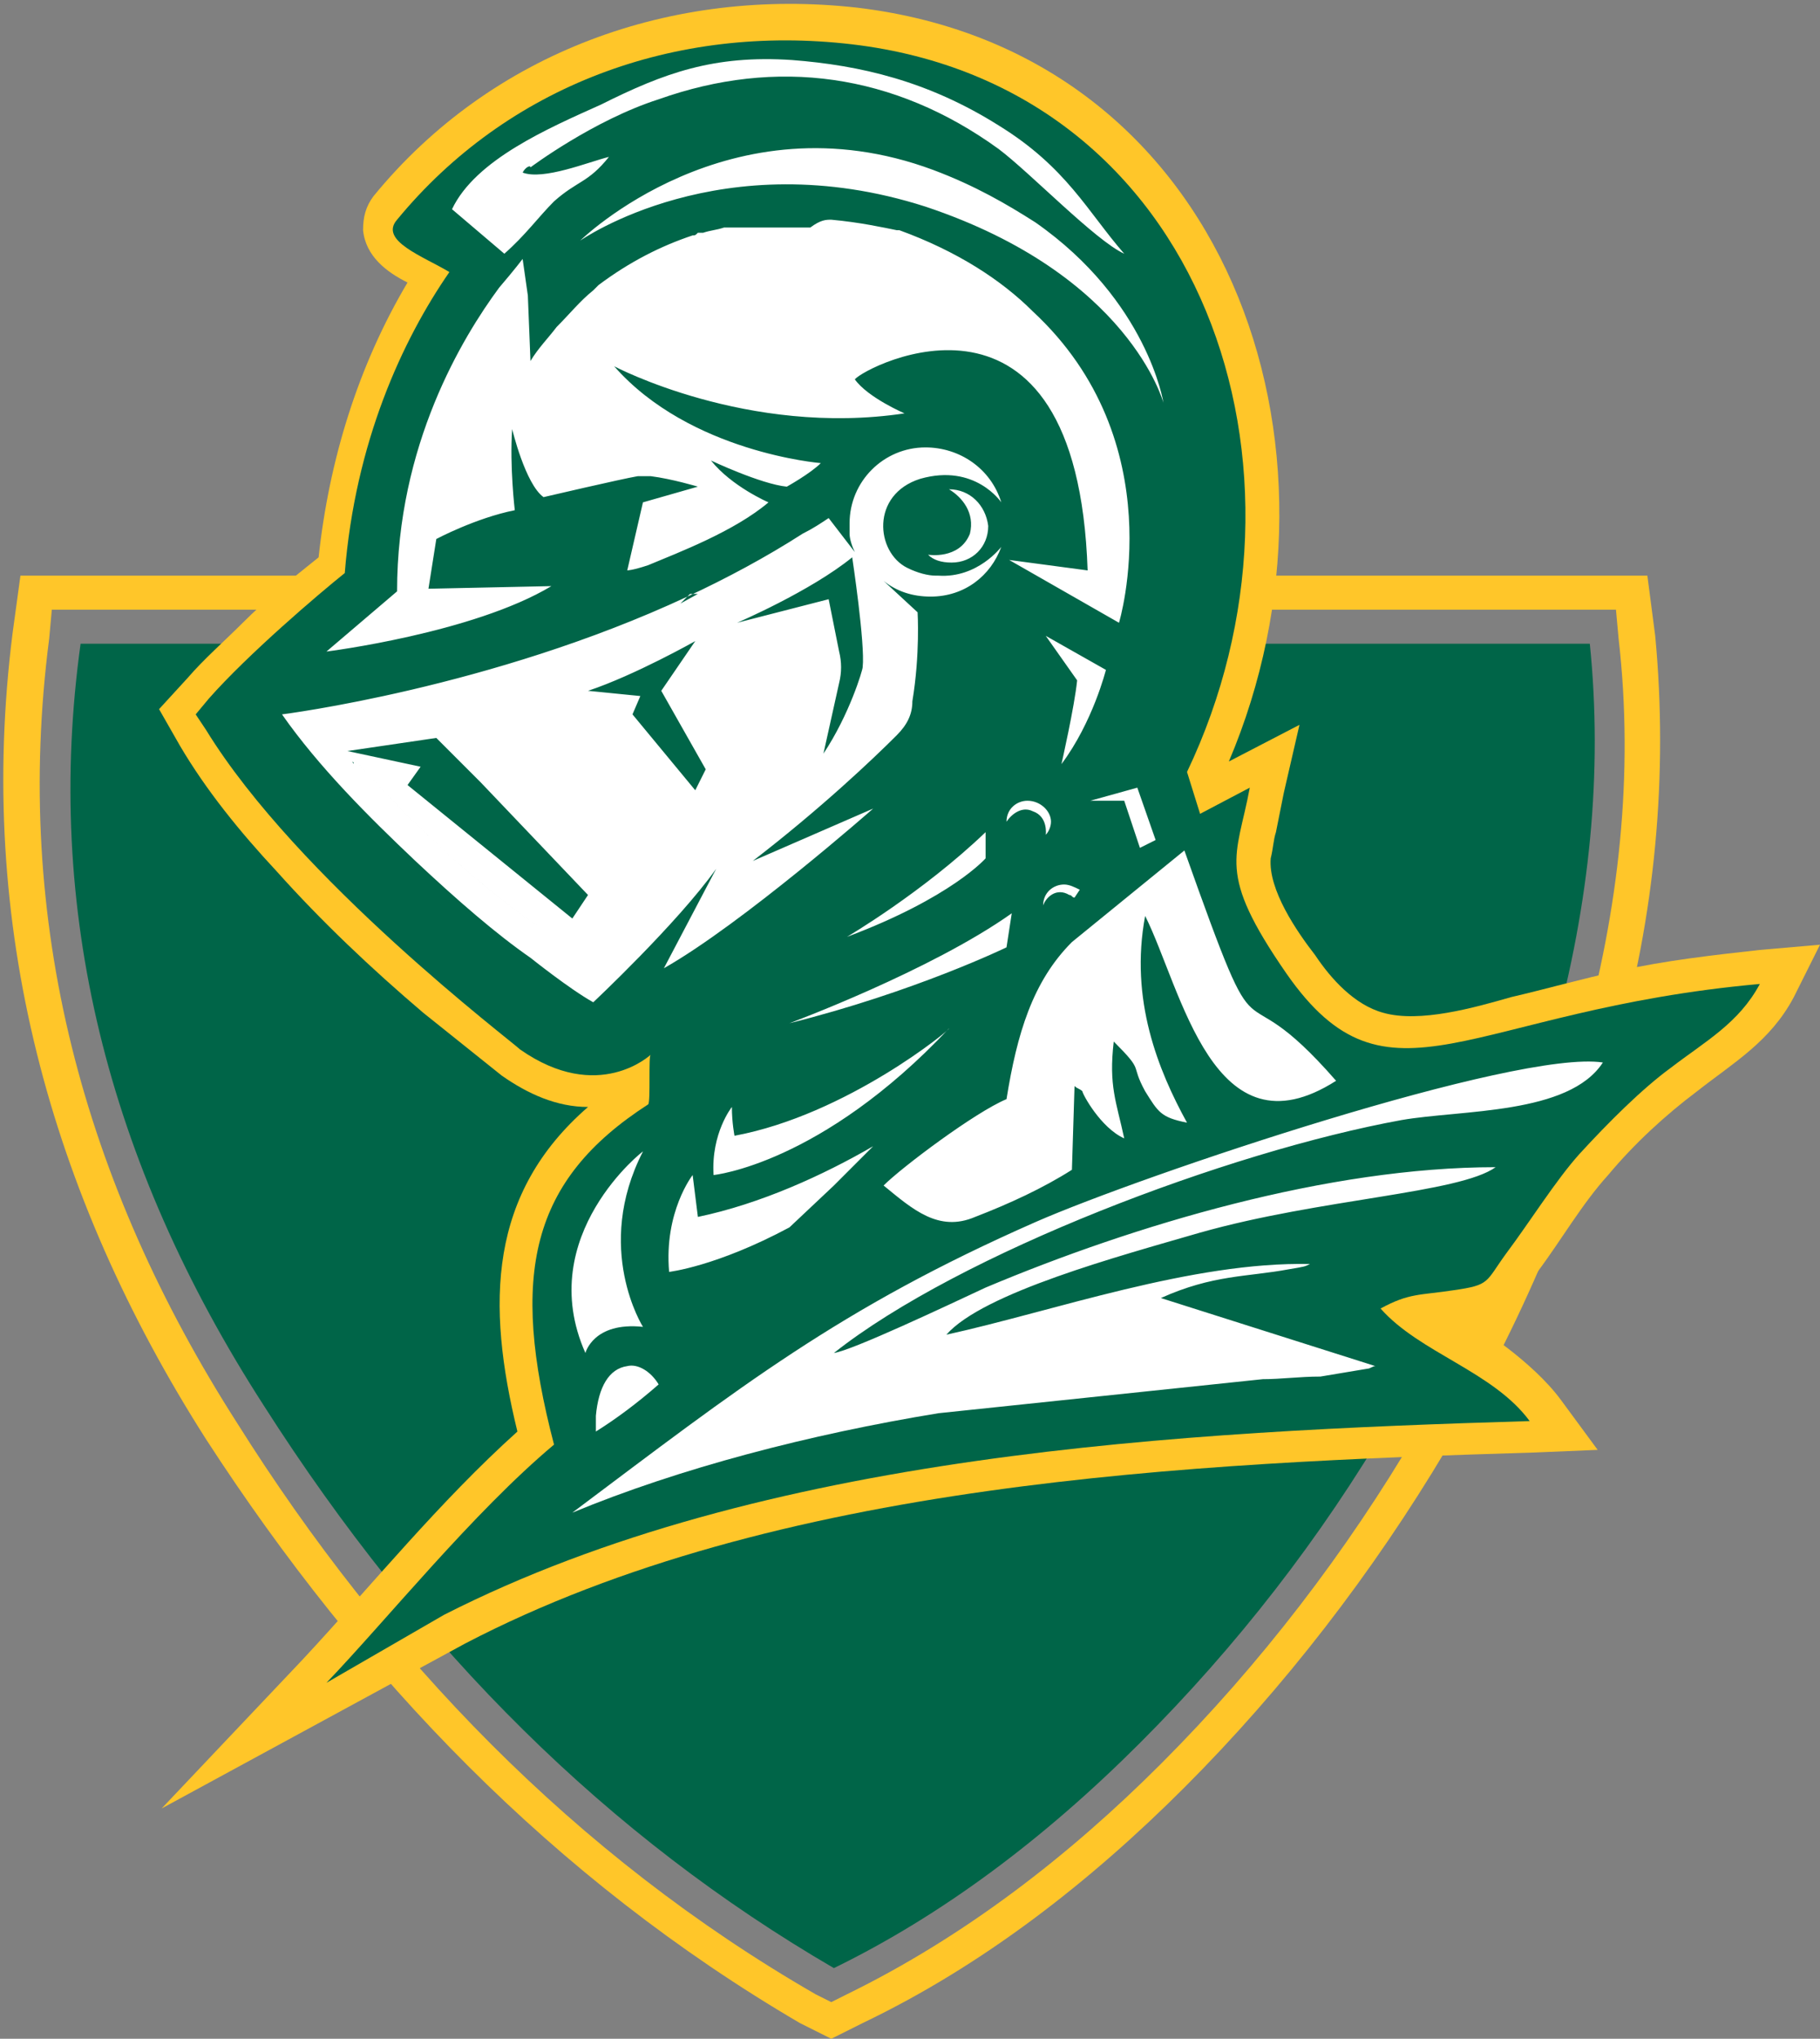 <?xml version="1.0" encoding="utf-8"?>
<!-- Generator: Adobe Illustrator 16.0.0, SVG Export Plug-In . SVG Version: 6.00 Build 0)  -->
<!DOCTYPE svg PUBLIC "-//W3C//DTD SVG 1.1//EN" "http://www.w3.org/Graphics/SVG/1.1/DTD/svg11.dtd">
<svg version="1.1" id="Layer_1" xmlns="http://www.w3.org/2000/svg" xmlns:xlink="http://www.w3.org/1999/xlink" x="0px" y="0px"
	 width="226px" height="253px" viewBox="0 0 226 253" enable-background="new 0 0 226 253" xml:space="preserve">
<rect x="0" y="0" width="226" height="253" fill="#808080" stroke="none"/>
<g>
	<g>
		<path fill="#FFC629" d="M99.327,251.051c-30.531-17.863-54.565-42.875-73.729-72.43C6.109,148.09-2.986,114.635,1.562,78.582
			l0.975-7.145h202.026l0.975,7.47c1.624,17.214,0,34.754-4.873,51.645c-4.872,17.215-11.692,33.779-21.112,49.369
			c-9.094,15.266-20.136,29.556-32.479,41.899c-11.691,11.692-25.008,22.085-39.95,29.231L103.225,253L99.327,251.051
			L99.327,251.051z M101.276,247.478l1.948,0.975l1.949-0.975c14.616-7.144,27.608-17.214,38.976-28.581
			c12.343-12.342,23.061-26.31,31.831-41.25c9.094-15.266,15.915-31.506,20.461-48.395c4.548-16.242,6.497-33.131,4.548-50.021
			l-0.325-3.572H6.435l-0.325,3.572c-4.548,35.079,4.223,67.56,23.387,97.441C47.684,205.578,71.395,230.264,101.276,247.478z"/>
		<path fill="#006548" d="M10.008,79.881h187.408c1.624,15.915,0,32.156-4.546,48.721c-4.548,16.564-11.369,32.48-20.138,47.42
			c-8.771,14.941-19.164,28.258-31.182,40.275s-24.684,21.438-38.002,27.935c-27.933-16.242-51.318-39.303-70.807-69.833
			C13.256,144.191,5.46,112.686,10.008,79.881z"/>
	</g>
	<g>
		<path fill="#FFC629" d="M73.019,137.37c-3.898,0-7.471-1.622-10.719-3.897l0,0l0,0c-3.248-2.6-6.496-5.195-9.744-7.794
			c-6.496-5.521-12.667-11.369-18.189-17.54c-4.545-4.873-8.769-10.069-12.017-15.59l-2.599-4.547l3.573-3.897
			c1.949-2.273,4.548-4.547,6.821-6.821c2.922-2.923,6.17-5.521,9.419-8.12c1.299-12.017,4.872-23.71,11.042-34.104
			c-2.598-1.299-5.196-3.249-5.521-6.496c0-1.625,0.325-2.924,1.3-4.223C61,6.476,83.412-1.644,106.473,0.955
			c46.121,5.521,62.687,54.566,46.121,93.542l8.769-4.548l-1.946,8.445c-0.325,1.625-0.65,3.249-0.975,4.872
			c-0.325,0.975-0.325,1.949-0.65,3.249c-0.324,3.898,3.248,9.094,5.521,12.018c1.949,2.922,4.873,6.171,8.446,7.146
			c4.548,1.299,11.367-0.65,15.915-1.949c4.223-0.975,8.769-2.274,13.316-3.248c5.847-1.299,11.694-1.949,17.539-2.599l7.472-0.649
			l-3.249,6.496c-2.923,5.523-7.471,8.121-12.017,11.693c-3.898,2.925-7.796,6.496-11.045,10.395
			c-3.248,3.57-5.845,8.119-8.769,12.017c-1.299,2.274-4.872,6.172-7.471,6.821c0,0,6.821,4.223,10.395,9.094l4.546,6.172
			l-7.795,0.325c-42.873,1.3-94.191,3.571-132.844,23.71l-37.676,20.463l17.539-18.514c8.77-9.42,16.89-19.489,26.634-28.258
			C60.351,161.731,60.676,148.09,73.019,137.37z"/>
		<g>
			<path fill="#006548" d="M80.488,137.047c0.325-0.326,0-6.174,0.325-6.174c0,0-6.496,6.174-16.24-0.646l0,0
				C63.6,129.252,36.965,109.113,25.598,90.6l-1.299-1.949l1.624-1.949c4.872-5.521,13.642-12.991,16.89-15.59
				c1.299-16.24,7.145-28.908,12.991-37.352c-3.248-1.949-8.77-3.897-6.496-6.496c13.642-16.564,34.43-24.36,56.516-21.761
				c43.848,5.197,59.438,52.942,41.574,90.293l1.623,5.197l6.172-3.248c-1.624,8.77-4.223,10.394,4.548,23.061
				c12.667,18.188,22.41,4.548,58.788,1.299c-2.599,4.873-6.819,7.147-11.043,10.395c-3.573,2.599-7.796,6.819-11.369,10.717
				c-2.921,3.249-6.17,8.446-9.093,12.344c-2.6,3.572-1.949,3.896-6.497,4.547c-4.221,0.649-5.521,0.324-9.094,2.273
				c4.873,5.521,13.966,7.797,18.514,13.967c-43.198,1.299-95.167,3.897-134.792,24.035l-14.616,8.443
				c7.471-7.795,18.188-21.111,28.258-29.556C63.274,158.158,65.873,146.466,80.488,137.047z"/>
			<g>
				<path fill="#FFFFFF" d="M64.898,21.418c0.325-0.65,0.975-0.975,0.975-0.65c0,0,7.795-5.847,15.915-8.445
					c14.616-5.197,29.231-3.249,42.225,6.171c3.897,2.924,12.018,11.369,15.589,12.992c-4.546-5.197-7.145-10.718-15.589-15.916
					c-8.771-5.521-17.215-7.47-25.66-8.12c-9.744-0.65-15.915,1.624-23.71,5.522c-6.497,2.922-15.591,6.82-18.514,12.991
					l6.496,5.522c2.599-2.273,4.222-4.547,6.171-6.496c2.923-2.598,4.223-2.273,6.82-5.521
					C73.019,20.119,67.496,22.392,64.898,21.418L64.898,21.418z M129.858,78.906l7.47,4.223c0,0-1.623,6.496-5.521,11.692
					c0,0,1.624-7.146,1.948-10.393L129.858,78.906L129.858,78.906z M129.533,112.362c0-1.625,1.3-2.599,2.599-2.599
					c0.65,0,1.3,0.325,1.949,0.649l-0.649,0.975c-0.325,0-0.325-0.325-0.649-0.325C131.157,110.088,129.858,111.387,129.533,112.362
					L129.533,112.362z M124.985,101.968c0-1.624,1.3-2.599,2.599-2.599c1.625,0,2.924,1.299,2.924,2.599
					c0,0.65-0.324,1.298-0.649,1.623c0,0,0.325-2.272-1.624-2.922C126.935,100.019,125.636,100.993,124.985,101.968L124.985,101.968
					z M117.841,60.718c2.599,0,4.546,1.949,4.873,4.548c0,2.598-1.949,4.547-4.548,4.547c-1.299,0-2.273-0.325-2.924-0.975
					c0,0,3.898,0.649,5.195-2.598C121.088,63.642,119.466,61.692,117.841,60.718L117.841,60.718z M105.174,116.259
					c0,0,9.419-5.521,17.213-12.993v3.249C122.387,106.515,118.166,111.387,105.174,116.259L105.174,116.259z M98.028,126.978
					c15.59-3.898,26.957-9.419,26.957-9.419l0.65-4.223C115.567,120.481,98.028,126.978,98.028,126.978L98.028,126.978z
					 M135.381,99.369l5.846-1.624l2.273,6.496l-1.949,0.975l-1.949-5.846H135.381L135.381,99.369z M79.839,142.893
					c0.325-0.324-13.641,10.393-7.146,25.009c0,0,0.975-3.896,7.146-3.247C79.839,164.654,73.668,154.912,79.839,142.893
					L79.839,142.893z M73.993,175.697c0,0.65,0,1.299,0,1.949c2.598-1.625,5.196-3.572,7.795-5.848
					c-0.975-1.621-2.599-2.598-3.898-2.271C75.616,169.85,74.317,172.125,73.993,175.697L73.993,175.697z M91.207,140.943
					c0,0-0.324-1.624-0.324-3.573c0,0-2.599,3.249-2.274,8.446c0,0,13.317-1.3,29.232-18.189l0,0
					C118.166,127.627,105.174,138.347,91.207,140.943L91.207,140.943z M86.66,151.014c7.795-1.627,15.591-5.197,21.762-8.771
					l-4.873,4.873l-5.521,5.197c-9.095,4.871-14.94,5.521-14.94,5.521c-0.65-7.47,2.922-12.017,2.922-12.017
					C86.335,148.415,86.66,151.014,86.66,151.014L86.66,151.014z M102.251,93.523l1.948-8.77c0.324-1.299,0.324-2.599,0-3.898
					l-1.3-6.496l-11.367,2.923c0,0,9.095-3.896,14.291-8.12l0,0c0,0,1.624,10.718,1.299,13.642
					C107.122,83.129,105.498,88.65,102.251,93.523L102.251,93.523z M43.787,94.498L43.787,94.498
					C44.111,94.821,43.787,94.821,43.787,94.498L43.787,94.498z M43.138,93.198L43.138,93.198c0,0,12.017,14.291,25.658,23.061
					C55.154,107.489,43.138,93.198,43.138,93.198L43.138,93.198z M54.18,91.574L54.18,91.574c0.325,0,0.649-0.325,0.975-0.325l0,0
					c0.325,0,0.649-0.325,0.975-0.325l0,0c0.325,0,0.649-0.325,0.975-0.325l0,0c0.323,0,0.648-0.325,0.974-0.325l0,0
					c0.324,0,0.649-0.325,0.975-0.325l0,0c0.324,0,0.649-0.325,0.974-0.325l0,0c0.325,0,0.65-0.325,0.975-0.325l0,0
					c0.325,0,0.65-0.325,0.975-0.325l0,0c0.325,0,0.65-0.325,0.975-0.325c0.325,0,0.65-0.325,0.975-0.325l0,0
					c0.325,0,0.649-0.325,0.649-0.325l0,0c0.325,0,0.65-0.325,0.65-0.325l0,0c0.324,0,0.649-0.325,0.649-0.325
					c0.325,0,0.649-0.325,0.649-0.325l0,0c0.324,0,0.648-0.325,0.648-0.325l0,0c0.325,0,0.325-0.325,0.65-0.325
					c0.324,0,0.324-0.325,0.649-0.325l0,0c0.325,0,0.325-0.325,0.649-0.325l0,0c0.325,0,0.325-0.325,0.65-0.325
					c0.324,0,0.324-0.325,0.649-0.325l0,0c0.324,0,0.324-0.324,0.649-0.324s0.325-0.325,0.649-0.325l0,0
					c0.325,0,0.325-0.325,0.65-0.325c0.324,0,0.324-0.325,0.649-0.325s0.325-0.325,0.649-0.325s0.324-0.325,0.648-0.325
					c0.325,0,0.325-0.325,0.65-0.325c0.324,0,0.324-0.325,0.649-0.325s0.325-0.325,0.649-0.325l0,0c0.325,0,0.325-0.325,0.65-0.325
					c0.324,0,0.324-0.325,0.649-0.325c0.324,0,0.324-0.325,0.649-0.325l0.325-0.325l0.324-0.325l0.325-0.325l0.325-0.325
					l0.324-0.325l0.325-0.325l0.324-0.325l0.325-0.325l0.325-0.325l0.324-0.325l0.325-0.325l0,0c0,0,0.325,0,0.325-0.325
					c0,0,0.323,0,0.323-0.325l0,0c0,0,0.325,0,0.325-0.325c0,0,0.325,0,0.325-0.325l0,0c0,0,0.324,0,0.324-0.324l0,0
					c0,0,0.325,0,0.325-0.325c0,0,0.324,0,0.324-0.325c0,0,0.325,0,0.325-0.325c0,0,0,0,0.325-0.325l0,0c0,0,0,0,0.324-0.325
					c0,0,0,0,0.325-0.324l0,0c0,0,0,0,0.325-0.325c0,0,0,0,0.324,0c0,0,0,0,0.325,0c0,0,0,0,0.325,0l0,0l0,0l0,0l0,0l0,0l0,0l0,0
					l0,0l0,0L54.18,91.574L54.18,91.574z M86.335,79.556l-4.222,6.171l5.521,9.744l-1.299,2.599L78.54,88.65l0.975-2.274
					l-6.496-0.649C78.864,83.779,86.335,79.556,86.335,79.556L86.335,79.556z M72.044,29.863c0,0,18.514-18.189,43.849-8.77
					c5.195,1.949,9.093,4.222,12.666,6.496c13.968,9.744,15.916,22.41,15.916,22.41s-4.224-15.915-29.557-24.359
					C89.583,17.52,72.044,29.863,72.044,29.863L72.044,29.863z M136.68,70.137L136.68,70.137L136.68,70.137L136.68,70.137z
					 M79.189,105.865l1.299-1.624l-6.171-10.068l-4.872-6.822l0,0L57.752,90.6l9.744,0.649l-1.298,2.274L79.189,105.865
					L79.189,105.865z M71.069,113.985L50.606,97.42l1.624-2.273l-9.093-1.948l11.042-1.624l5.521,5.521l13.317,13.967
					L71.069,113.985L71.069,113.985z M112.644,29.213L112.644,29.213L112.644,29.213z M103.225,27.264
					c3.573,0.325,6.497,0.975,8.12,1.3l0,0l0,0l0,0l0,0l0,0l0,0l0,0l0,0l0,0l0,0l0,0l0,0l0,0l0,0l0,0l0,0l0,0l0,0l0,0l0,0l0,0l0,0
					l0,0l0,0l0,0l0,0l0,0l0,0l0,0l0,0l0,0l0,0l0,0l0,0l0,0l0,0l0,0l0,0l0,0l0,0l0,0l0,0l0,0l0,0l0,0l0,0l0,0l0,0l0,0l0,0l0,0l0,0
					l0,0l0,0l0,0l0,0l0,0l0,0l0,0l0,0l0,0l0,0l0,0l0,0l0,0l0,0l0,0l0,0l0,0l0,0l0,0l0,0l0,0l0,0l0,0l0,0l0,0l0,0l0,0l0,0l0,0l0,0
					l0,0l0,0l0,0l0,0l0,0l0,0l0,0l0,0l0,0l0,0l0,0l0,0l0,0l0,0l0,0l0,0l0,0l0,0l0,0l0,0l0,0l0,0l0,0l0,0l0,0l0,0l0,0l0,0l0,0l0,0
					l0,0l0,0l0,0l0,0l0,0l0,0l0,0l0,0l0,0l0,0l0,0l0,0l0,0l0,0l0,0l0,0l0,0l0,0l0,0l0,0l0,0l0,0l0,0l0,0l0,0l0,0l0,0l0,0l0,0l0,0
					l0,0l0,0l0,0l0,0l0,0l0,0l0,0l0,0l0,0l0,0l0,0l0,0l0,0l0,0l0,0l0,0l0,0l0,0l0,0l0,0l0,0l0,0l0,0l0,0l0,0l0,0l0,0l0,0l0,0l0,0
					l0,0l0,0l0,0l0,0l0,0l0,0l0,0l0,0l0,0l0,0l0,0l0,0l0,0l0,0l0,0l0,0l0,0l0,0l0,0l0,0l0,0l0,0l0,0l0,0l0,0l0,0l0,0l0,0l0,0l0,0
					l0,0l0,0l0,0l0,0l0,0l0,0l0,0l0,0l0,0l0,0l0,0l0,0l0,0l0,0l0,0l0,0l0,0l0,0l0,0l0,0l0,0l0,0l0,0l0,0l0,0l0,0l0,0l0,0l0,0l0,0
					l0,0l0,0l0,0l0,0l0,0l0,0l0,0l0,0l0,0l0,0l0,0l0,0l0,0l0,0l0,0l0,0l0,0l0,0l0,0l0,0l0,0l0,0l0,0l0,0l0,0l0,0l0,0l0,0l0,0l0,0
					l0,0l0,0l0,0l0,0l0,0l0,0l0,0l0,0l0,0l0,0l0,0l0,0l0,0l0,0l0,0l0,0l0,0l0,0l0,0l0,0l0,0l0,0l0,0l0,0l0,0l0,0l0,0l0,0l0,0l0,0
					l0,0l0,0l0,0l0,0l0,0l0,0l0,0l0,0l0,0l0,0l0,0l0,0l0,0l0,0l0,0l0,0l0,0l0,0l0,0l0,0l0,0l0,0l0,0l0,0l0,0l0,0l0,0l0,0l0,0l0,0
					l0,0l0,0l0,0l0,0l0,0l0,0l0,0l0,0l0,0l0,0l0,0l0,0l0,0l0,0l0,0l0,0l0,0l0,0l0,0l0,0l0,0l0,0l0,0h0.324
					c7.146,2.598,12.667,6.171,16.565,10.068c17.54,16.24,10.718,38.65,10.718,38.65l-13.641-7.795l9.744,1.299
					c-1.3-38.976-27.608-25.334-28.907-23.71c1.624,2.274,6.171,4.222,6.171,4.222c-19.487,2.924-36.054-5.846-36.054-5.846
					c9.42,10.719,25.66,12.018,25.66,12.018c-1.299,1.299-4.223,2.923-4.223,2.923c-3.248-0.325-9.419-3.248-9.419-3.248
					c2.599,3.248,7.146,5.196,7.146,5.196c-4.223,3.573-11.043,6.171-14.941,7.795c-1.948,0.649-2.599,0.649-2.599,0.649
					l1.949-8.445l6.821-1.949c0,0-3.248-0.975-5.847-1.298c-0.649,0-0.975,0-1.624,0c-1.949,0.324-11.693,2.598-11.693,2.598
					c-2.272-1.624-3.896-8.445-3.896-8.445c-0.325,4.548,0.324,10.069,0.324,10.069c-4.872,0.975-9.744,3.573-9.744,3.573
					l-0.975,6.171l15.266-0.325c-9.744,5.846-27.933,8.12-27.933,8.12l8.77-7.47c0-18.189,8.119-31.506,12.667-37.677
					c-0.324,0.649-0.649,1.624-0.975,2.273c0.325-0.649,0.65-1.624,0.975-2.273c1.949-2.273,2.924-3.573,2.924-3.573l0.649,4.547
					l0.325,8.12c0.974-1.624,2.272-2.923,3.247-4.222l0,0c1.624-1.624,2.924-3.248,4.548-4.547l0.325-0.325l0,0l0,0l0,0
					c0,0,0,0,0.324-0.325l0,0l0,0l0,0l0,0l0,0l0,0l0,0l0,0l0,0l0,0c3.897-2.923,7.796-4.872,11.692-6.171l0,0l0,0l0,0l0,0l0,0l0,0
					l0,0l0,0l0,0l0,0l0,0l0,0l0,0l0,0l0,0c0.325,0,0.325,0,0.65-0.325l0,0l0,0l0,0l0,0l0,0l0,0l0,0l0,0l0,0l0,0l0,0l0,0l0,0h0.324
					l0,0l0,0l0,0l0,0l0,0h0.325l0,0l0,0l0,0l0,0l0,0l0,0l0,0l0,0l0,0l0,0l0,0l0,0l0,0c0.975-0.325,1.624-0.325,2.599-0.65l0,0l0,0
					l0,0l0,0l0,0l0,0l0,0l0,0l0,0l0,0l0,0l0,0l0,0l0,0l0,0l0,0l0,0l0,0l0,0l0,0c0.324,0,0.324,0,0.649,0l0,0l0,0l0,0l0,0l0,0l0,0
					l0,0l0,0h0.325l0,0l0,0l0,0h0.324l0,0l0,0l0,0l0,0h0.325l0,0l0,0l0,0c0,0,0,0,0.325,0l0,0l0,0l0,0l0,0l0,0l0,0l0,0l0,0l0,0l0,0
					l0,0l0,0l0,0l0,0l0,0l0,0l0,0l0,0l0,0l0,0l0,0l0,0h0.323l0,0l0,0l0,0l0,0h0.325l0,0l0,0l0,0l0,0l0,0l0,0l0,0l0,0
					c0,0,0,0,0.325,0l0,0l0,0l0,0l0,0l0,0l0,0l0,0l0,0l0,0l0,0l0,0l0,0l0,0l0,0l0,0l0,0l0,0l0,0l0,0l0,0l0,0l0,0l0,0h0.324l0,0l0,0
					l0,0l0,0l0,0l0,0l0,0l0,0l0,0l0,0l0,0l0,0l0,0l0,0l0,0l0,0l0,0l0,0l0,0l0,0l0,0l0,0l0,0l0,0l0,0l0,0l0,0l0,0l0,0l0,0l0,0l0,0
					l0,0l0,0l0,0l0,0l0,0l0,0l0,0l0,0l0,0l0,0c0,0,0,0,0.325,0l0,0l0,0l0,0l0,0c0,0,0,0,0.324,0c0.325,0,0.325,0,0.65,0
					c0,0,0,0,0.324,0c0.325,0,0.325,0,0.65,0c0,0,0,0,0.324,0c0.325,0,0.325,0,0.65,0c0,0,0,0,0.324,0c0.325,0,0.325,0,0.649,0
					c0,0,0,0,0.325,0s0.325,0,0.649,0c0,0,0,0,0.325,0s0.325,0,0.649,0l0,0c0.325,0,0.325,0,0.65,0l0,0c0.324,0,0.324,0,0.648,0l0,0
					C101.926,27.264,102.576,27.264,103.225,27.264L103.225,27.264L103.225,27.264z M65.873,118.857c0,0,4.871,3.897,7.795,5.521
					c0,0,10.394-9.744,15.266-16.565l-6.496,12.343c9.744-5.522,25.984-19.813,25.984-19.813l-14.941,6.496
					c8.445-6.496,14.941-12.667,17.864-15.59c1.299-1.299,1.949-2.599,1.949-4.223c0.974-5.846,0.649-11.042,0.649-11.042
					l-4.222-3.898c1.623,1.3,3.572,1.949,5.846,1.949c4.223,0,7.47-2.599,8.769-6.172c0,0-2.922,3.898-7.794,3.573h-0.325
					c-0.975,0-2.273-0.325-3.573-0.975c-3.896-1.949-4.547-9.094,1.624-11.043c6.82-1.948,10.068,2.923,10.068,2.923
					c-1.299-4.222-5.195-6.82-9.418-6.82c-5.196,0-9.42,4.222-9.42,9.419c0,0.325,0,0.649,0,1.299c0,0.649,0.325,1.623,0.65,2.272
					l0,0l-3.249-4.222c-0.974,0.65-1.948,1.299-3.247,1.949c-4.548,2.922-9.42,5.521-14.292,7.795
					C61,85.402,35.017,88.65,35.017,88.65c4.548,6.496,10.719,12.668,16.564,18.189C56.778,111.712,61.65,115.934,65.873,118.857
					L65.873,118.857z M103.549,167.901c2.274-0.323,13.968-5.845,18.838-8.119c18.514-7.796,42.549-14.94,63.337-14.94
					c-4.548,3.248-21.763,3.896-36.703,8.121c-10.068,2.922-26.956,7.469-31.504,12.666c13.316-2.924,30.53-9.096,45.146-8.77
					c-0.649,0.324-0.649,0.324-2.598,0.648c-5.196,0.975-9.42,0.65-15.915,3.574l26.634,8.445c-0.325,0-0.649,0.322-0.975,0.322
					l-5.848,0.977c-2.599,0-4.87,0.323-7.144,0.323l-40.275,4.224c-15.915,2.598-32.155,6.82-45.473,12.342
					c20.788-15.59,33.13-25.334,57.489-36.052c13.317-5.847,59.764-21.439,70.481-19.813c-4.221,6.497-17.539,5.848-25.009,7.145
					C152.594,142.893,119.141,155.561,103.549,167.901L103.549,167.901z M124.985,136.398c-3.897,1.621-12.991,8.443-15.264,10.717
					c3.572,2.922,6.82,5.848,11.366,3.898c4.224-1.627,8.445-3.573,12.019-5.848l0.325-10.395c0.324,0.327,0.649,0.327,0.975,0.65
					c0,0.326,2.273,4.547,5.195,5.847c-0.974-4.548-1.948-6.497-1.3-12.017c3.898,3.897,1.949,2.598,3.898,6.17
					c1.625,2.598,1.949,3.248,5.197,3.897c-3.572-6.497-7.146-15.266-5.197-25.659c4.548,9.094,8.444,30.207,23.71,20.462
					c-13.316-15.265-8.443,0.649-18.838-28.582l-13.966,11.369C128.234,121.78,126.285,128.277,124.985,136.398z"/>
			</g>
		</g>
	</g>
</g>
</svg>
